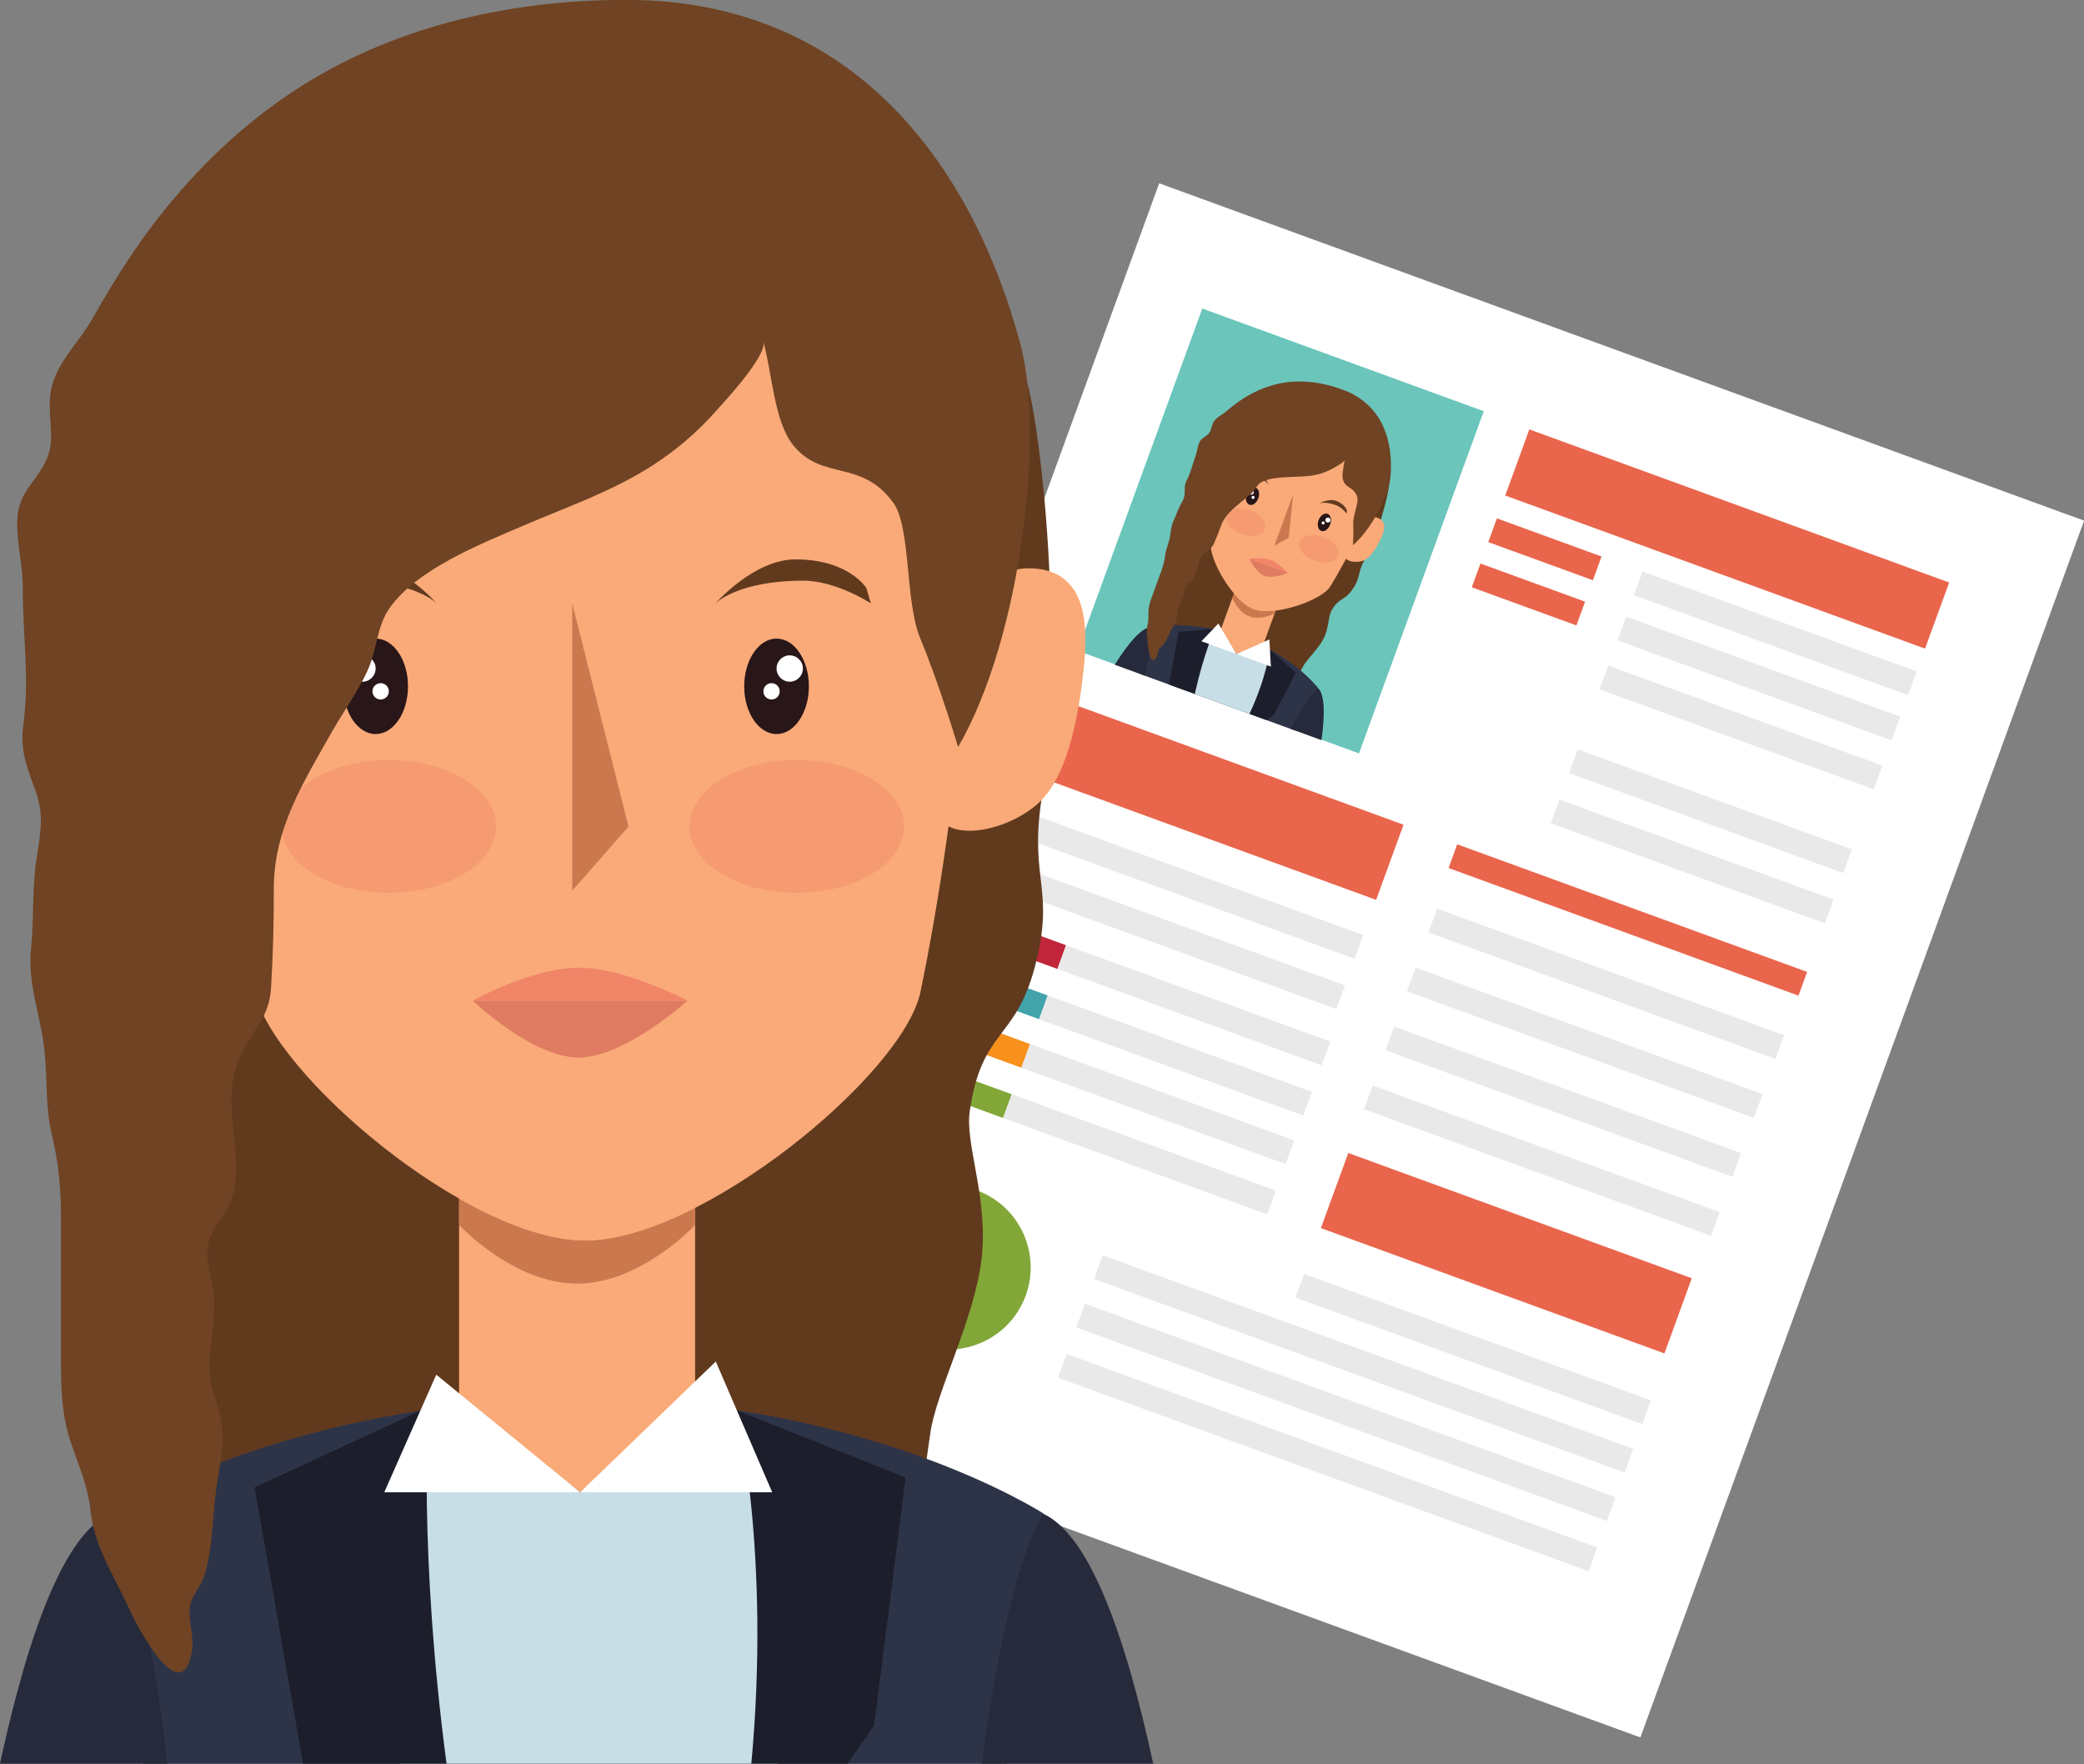 <?xml version="1.0" encoding="UTF-8"?><svg xmlns="http://www.w3.org/2000/svg" xmlns:xlink="http://www.w3.org/1999/xlink" height="302.6" preserveAspectRatio="xMidYMid meet" version="1.0" viewBox="46.4 70.9 357.5 302.6" width="357.5" zoomAndPan="magnify"><rect x="46.4" y="70.9" width="357.5" height="302.6" fill="#808080" stroke="none"/><defs><clipPath id="a"><path d="M 0 0 L 425.199 0 L 425.199 425.199 L 0 425.199 Z M 0 0"/></clipPath></defs><g><g clip-path="url(#a)"/><g><path d="M 169.133 311.066 L 327.797 368.93 L 403.914 160.207 L 245.254 102.344 L 169.133 311.066" fill="#fff"/></g><g><path d="M 231.238 182.52 L 279.527 200.133 L 300.934 141.438 L 252.645 123.824 L 231.238 182.52" fill="#6bc5bb"/></g><g><path d="M 304.617 155.898 L 376.633 182.16 L 380.77 170.82 L 308.754 144.559 L 304.617 155.898" fill="#e9654c"/></g><g><path d="M 326.695 173 L 373.719 190.148 L 375.203 186.078 L 328.18 168.93 L 326.695 173" fill="#e9e9e9"/></g><g><path d="M 291.449 230.836 L 350.965 252.539 L 352.449 248.473 L 292.93 226.77 L 291.449 230.836" fill="#e9e9e9"/></g><g><path d="M 287.762 240.945 L 347.277 262.652 L 348.762 258.586 L 289.242 236.879 L 287.762 240.945" fill="#e9e9e9"/></g><g><path d="M 284.074 251.059 L 343.59 272.766 L 345.074 268.695 L 285.555 246.988 L 284.074 251.059" fill="#e9e9e9"/></g><g><path d="M 280.387 261.168 L 339.902 282.875 L 341.387 278.809 L 281.867 257.102 L 280.387 261.168" fill="#e9e9e9"/></g><g><path d="M 323.871 180.746 L 370.895 197.898 L 372.379 193.828 L 325.355 176.68 L 323.871 180.746" fill="#e9e9e9"/></g><g><path d="M 320.809 189.148 L 367.832 206.297 L 369.312 202.227 L 322.293 185.078 L 320.809 189.148" fill="#e9e9e9"/></g><g><path d="M 315.57 203.512 L 362.594 220.656 L 364.078 216.59 L 317.055 199.438 L 315.57 203.512" fill="#e9e9e9"/></g><g><path d="M 312.426 212.129 L 359.449 229.277 L 360.934 225.211 L 313.91 208.062 L 312.426 212.129" fill="#e9e9e9"/></g><g><path d="M 294.895 219.797 L 354.922 241.688 L 356.406 237.617 L 296.379 215.73 L 294.895 219.797" fill="#e9654c"/></g><g><path d="M 219.516 213.754 L 278.777 235.367 L 280.262 231.301 L 221 209.688 L 219.516 213.754" fill="#e9e9e9"/></g><g><path d="M 216.371 222.371 L 275.637 243.984 L 277.121 239.918 L 217.855 218.305 L 216.371 222.371" fill="#e9e9e9"/></g><g><path d="M 212.969 231.699 L 227.801 237.109 L 229.281 233.039 L 214.453 227.633 L 212.969 231.699" fill="#c0253b"/></g><g><path d="M 209.828 240.32 L 224.656 245.73 L 226.141 241.66 L 211.312 236.254 L 209.828 240.32" fill="#42a3ab"/></g><g><path d="M 273.117 253.637 L 227.801 237.109 L 229.281 233.039 L 274.602 249.566 L 273.117 253.637" fill="#e9e9e9"/></g><g><path d="M 269.977 262.258 L 224.656 245.73 L 226.141 241.66 L 271.457 258.188 L 269.977 262.258" fill="#e9e9e9"/></g><g><path d="M 206.789 248.648 L 221.617 254.055 L 223.102 249.988 L 208.273 244.578 L 206.789 248.648" fill="#f7911c"/></g><g><path d="M 203.645 257.27 L 218.477 262.676 L 219.957 258.605 L 205.129 253.199 L 203.645 257.27" fill="#82a738"/></g><g><path d="M 266.938 270.582 L 221.617 254.055 L 223.102 249.988 L 268.422 266.516 L 266.938 270.582" fill="#e9e9e9"/></g><g><path d="M 263.793 279.203 L 218.477 262.676 L 219.957 258.605 L 265.277 275.137 L 263.793 279.203" fill="#e9e9e9"/></g><g><path d="M 223.539 203.766 L 282.469 225.254 L 287.168 212.367 L 228.238 190.879 L 223.539 203.766" fill="#e9654c"/></g><g><path d="M 272.992 281.562 L 331.922 303.055 L 336.617 290.168 L 277.691 268.68 L 272.992 281.562" fill="#e9654c"/></g><g><path d="M 231.047 298.605 L 322.062 331.797 L 323.543 327.73 L 232.527 294.539 L 231.047 298.605" fill="#e9e9e9"/></g><g><path d="M 234.074 290.297 L 325.09 323.488 L 326.574 319.422 L 235.559 286.23 L 234.074 290.297" fill="#e9e9e9"/></g><g><path d="M 268.645 293.492 L 328.121 315.184 L 329.605 311.113 L 270.125 289.422 L 268.645 293.492" fill="#e9e9e9"/></g><g><path d="M 227.902 307.227 L 318.918 340.418 L 320.402 336.352 L 229.387 303.156 L 227.902 307.227" fill="#e9e9e9"/></g><g><path d="M 301.707 163.887 L 319.652 170.43 L 321.137 166.363 L 303.188 159.816 L 301.707 163.887" fill="#e9654c"/></g><g><path d="M 298.879 171.637 L 316.824 178.18 L 318.309 174.109 L 300.363 167.566 L 298.879 171.637" fill="#e9654c"/></g><g><path d="M 222.355 293.137 C 219.691 300.438 211.609 304.203 204.301 301.539 C 196.996 298.875 193.234 290.789 195.898 283.484 C 198.562 276.18 206.648 272.414 213.953 275.078 C 221.258 277.746 225.02 285.828 222.355 293.137" fill="#82a738"/></g><g><path d="M 268.938 189.098 C 262.723 195.035 253.855 186.488 244.512 184.559 C 245.504 175.082 254.113 145.91 257.297 142.945 C 265.707 135.121 280.809 139.395 282.277 145.551 C 284.535 146.574 284.875 150.941 284.719 153.809 C 284.609 155.73 282.859 162.543 280.453 166.98 C 279.18 169.34 279.895 169.879 278.371 172.055 C 276.945 174.09 276.055 173.348 274.766 175.738 C 274.242 176.703 274.367 178.625 273.484 180.395 C 272.605 182.164 270.566 184.008 269.938 185.207 C 269.312 186.406 268.562 187.477 268.938 189.098" fill="#613a1e"/></g><g><path d="M 268.586 196.219 C 270.852 192.012 272.523 188.941 272.523 188.941 C 272.523 188.941 268.367 183.418 259.562 180.207 C 250.754 176.996 243.812 178.473 243.812 178.473 C 243.812 178.473 243.07 181.871 242.023 186.531 L 268.586 196.219" fill="#2e3448"/></g><g><path d="M 261.527 193.645 C 264.625 188.227 266.391 183.355 263.758 182.031 C 262.43 181.363 259.973 183.621 258.512 183.09 C 256.805 182.469 257.047 179.316 255.301 178.926 C 252.453 178.281 250.84 183.207 249.93 189.414 L 261.527 193.645" fill="#c8dee7"/></g><g><path d="M 255.84 178.852 L 258.512 183.09 L 263.098 181.496 L 266.32 172.656 L 259.062 170.012 L 255.84 178.852" fill="#f9aa78"/></g><g><path d="M 265.047 176.156 L 265.234 175.633 L 265.047 176.156 M 257.785 173.512 L 258.082 172.699 L 257.785 173.512" fill="#512b17"/></g><g><path d="M 262.141 176.867 C 261.684 176.867 261.211 176.805 260.758 176.641 C 258.797 175.922 257.793 173.523 257.785 173.512 L 258.082 172.699 C 259.168 173.977 260.355 174.988 261.484 175.402 C 262.109 175.629 262.867 175.73 263.707 175.73 C 264.195 175.73 264.707 175.695 265.234 175.633 L 265.047 176.156 C 265.02 176.172 263.656 176.867 262.141 176.867" fill="#cc784f"/></g><g><path d="M 274.59 171.52 C 273.137 173.863 265.062 176.707 261.484 175.402 C 257.906 174.098 253.766 166.801 254.113 164.051 C 254.758 158.961 256.977 146.691 259.816 143.578 C 262.652 140.465 267.152 137.492 273.859 139.938 C 280.715 142.438 283.324 146.145 282.75 151.941 C 282.176 157.742 277.605 166.641 274.59 171.52" fill="#f9aa78"/></g><g><path d="M 280.453 166.98 C 279.246 167.562 277.156 167.309 277.09 166.242 C 277.027 165.273 275.527 164.203 276.004 162.902 C 276.402 161.801 279.297 161.191 279.297 161.191 C 279.297 161.191 280.965 158.965 282.805 159.758 C 284.512 160.496 283.781 162.297 283.199 163.48 C 282.613 164.66 281.633 166.414 280.453 166.98" fill="#f9aa78"/></g><g><path d="M 252.352 156.73 C 252.898 157.949 254.664 159.105 255.398 158.336 C 256.07 157.633 257.91 157.777 258.387 156.477 C 258.785 155.375 256.961 153.047 256.961 153.047 C 256.961 153.047 257.121 150.27 255.203 149.691 C 253.418 149.156 253.035 151.145 252.719 152.426 C 252.402 153.703 251.812 155.539 252.352 156.73" fill="#f9aa78"/></g><g><path d="M 264.297 169.844 C 263.949 169.844 263.621 169.805 263.336 169.699 C 261.91 169.18 260.723 166.766 260.723 166.766 L 267.324 169.172 C 267.324 169.172 265.684 169.844 264.297 169.844" fill="#df7b60"/></g><g><path d="M 267.324 169.172 L 260.723 166.766 C 260.723 166.766 261.438 166.652 262.316 166.652 C 262.977 166.652 263.73 166.715 264.344 166.938 C 265.77 167.461 267.324 169.172 267.324 169.172" fill="#f08568"/></g><g><path d="M 265.012 164.504 L 268.238 155.664 L 267.465 163.156 L 265.012 164.504" fill="#cc784f"/></g><g><path d="M 264.07 154.145 C 264.07 154.145 263.383 152.363 262.102 151.895 C 260.457 151.297 259.598 151.984 259.598 151.984 L 259.293 152.402 C 259.293 152.402 260.617 152.09 261.637 152.465 C 263.652 153.207 264.07 154.145 264.07 154.145" fill="#613a1e"/></g><g><path d="M 260.266 155.648 C 259.973 156.461 260.176 157.277 260.727 157.48 C 261.273 157.68 261.961 157.188 262.254 156.371 C 262.551 155.562 262.348 154.742 261.797 154.543 C 261.246 154.344 260.562 154.84 260.266 155.648" fill="#281619"/></g><g><path d="M 260.648 155.168 C 260.566 155.395 260.684 155.641 260.906 155.723 C 261.133 155.805 261.379 155.688 261.461 155.465 C 261.543 155.238 261.426 154.992 261.203 154.91 C 260.98 154.828 260.73 154.945 260.648 155.168" fill="#fff"/></g><g><path d="M 261.105 156.129 C 261.055 156.27 261.129 156.422 261.266 156.473 C 261.406 156.523 261.559 156.453 261.609 156.312 C 261.66 156.176 261.59 156.02 261.449 155.973 C 261.312 155.922 261.156 155.992 261.105 156.129" fill="#fff"/></g><g><path d="M 272.645 157.27 C 272.645 157.27 274.312 156.352 275.594 156.816 C 277.242 157.418 277.453 158.496 277.453 158.496 L 277.422 159.012 C 277.422 159.012 276.605 157.922 275.586 157.555 C 273.562 156.82 272.645 157.27 272.645 157.27" fill="#613a1e"/></g><g><path d="M 274.586 160.871 C 274.289 161.68 273.602 162.176 273.055 161.977 C 272.504 161.773 272.301 160.953 272.594 160.145 C 272.891 159.336 273.574 158.84 274.125 159.039 C 274.676 159.238 274.879 160.059 274.586 160.871" fill="#281619"/></g><g><path d="M 274.602 160.254 C 274.52 160.48 274.27 160.594 274.047 160.512 C 273.82 160.43 273.707 160.184 273.789 159.961 C 273.871 159.734 274.117 159.621 274.34 159.703 C 274.566 159.781 274.68 160.031 274.602 160.254" fill="#fff"/></g><g><path d="M 273.629 160.695 C 273.578 160.836 273.426 160.906 273.285 160.855 C 273.148 160.809 273.078 160.652 273.129 160.516 C 273.18 160.375 273.332 160.305 273.469 160.355 C 273.609 160.402 273.68 160.559 273.629 160.695" fill="#fff"/></g><g><path d="M 260.73 193.355 L 263.695 194.434 L 264.941 193.555 L 268.684 186.281 L 264.246 182.328 C 264.246 182.328 263.695 187.094 260.73 193.355" fill="#1c1f2b"/></g><g><path d="M 251.359 189.938 C 252.871 183.109 254.797 178.762 254.797 178.762 L 248.559 179.285 L 246.945 188.324 L 251.359 189.938" fill="#1c1f2b"/></g><g><path d="M 264.418 185.242 L 258.512 183.09 L 264.148 180.59 Z M 264.418 185.242" fill="#fff"/></g><g><path d="M 252.488 180.895 L 258.512 183.09 L 255.406 177.859 Z M 252.488 180.895" fill="#fff"/></g><g><path d="M 242.777 186.805 C 243.594 183.41 244.121 180.082 243.82 178.473 C 242.215 178.586 240.031 181.109 237.625 184.926 L 242.777 186.805" fill="#262a3b"/></g><g><path d="M 273.09 197.859 C 273.707 193.395 273.66 190.059 272.504 188.938 C 271.238 189.973 269.438 192.836 267.816 195.938 L 273.09 197.859" fill="#262a3b"/></g><g><path d="M 273.668 167.418 C 273.113 167.418 272.504 167.312 271.895 167.09 C 270.074 166.426 268.93 164.973 269.344 163.84 C 269.613 163.09 270.508 162.672 271.613 162.672 C 272.168 162.672 272.777 162.777 273.387 163 C 275.211 163.664 276.352 165.121 275.941 166.246 C 275.664 167 274.773 167.418 273.668 167.418" fill="#f69b71"/></g><g><path d="M 261.121 162.844 C 260.566 162.844 259.957 162.734 259.348 162.516 C 257.527 161.848 256.383 160.395 256.797 159.266 C 257.07 158.516 257.961 158.098 259.066 158.098 C 259.621 158.098 260.23 158.203 260.84 158.426 C 262.66 159.09 263.805 160.543 263.395 161.672 C 263.117 162.422 262.227 162.844 261.121 162.844" fill="#f69b71"/></g><g><path d="M 278.492 164.414 C 281.684 161.742 284.66 155.746 284.926 152.738 C 285.441 146.918 283.812 140.32 276.66 137.715 C 272.996 136.375 269.023 135.883 265.203 136.84 C 263.188 137.348 261.281 138.227 259.539 139.352 C 258.523 140.008 257.586 140.754 256.664 141.535 C 255.922 142.168 254.922 142.531 254.496 143.453 C 254.152 144.195 254.184 144.883 253.617 145.41 C 253.039 145.949 252.457 146.055 252.121 146.844 C 251.82 147.547 251.789 148.27 251.523 149 C 250.969 150.504 250.723 151.859 250.004 153.223 C 249.586 154.02 249.637 154.582 249.629 155.438 C 249.621 156.305 249.273 156.824 248.879 157.543 C 248.43 158.375 248.148 159.324 247.734 160.188 C 247.184 161.324 247.285 162.395 246.965 163.594 C 246.719 164.531 246.375 165.27 246.27 166.211 C 246.156 167.164 245.941 167.949 245.605 168.871 C 245.066 170.352 244.551 171.773 244.008 173.258 C 243.668 174.188 243.426 174.941 243.406 175.887 C 243.391 176.652 243.441 177.387 243.254 178.133 C 242.953 179.348 243.238 180.309 243.328 181.562 C 243.391 182.387 243.832 185.344 244.805 183.598 C 245.039 183.172 245.008 182.598 245.25 182.195 C 245.434 181.887 245.773 181.754 246.035 181.414 C 246.594 180.695 246.949 179.66 247.383 178.859 C 247.988 177.742 248.32 177.387 248.34 176.051 C 248.355 174.852 249.137 174.09 249.441 172.953 C 249.582 172.422 249.559 171.801 249.852 171.301 C 250.168 170.762 250.82 170.582 251.16 170.066 C 252.027 168.762 251.801 167.008 252.957 165.852 C 253.598 165.211 254.27 165.02 254.66 164.117 C 255.094 163.125 255.484 162.121 255.855 161.105 C 256.523 159.258 257.957 158.156 259.395 156.934 C 259.984 156.43 260.637 155.992 261.188 155.438 C 261.688 154.934 261.961 154.203 262.52 153.793 C 263.781 152.871 266.074 152.812 267.57 152.73 C 269.141 152.641 270.723 152.672 272.266 152.32 C 273.129 152.129 273.957 151.82 274.734 151.406 C 275.148 151.184 277.012 150.242 277.051 149.758 C 276.961 150.855 276.484 152.336 276.809 153.277 C 277.297 154.723 278.738 154.449 279.234 156.16 C 279.52 157.129 278.488 159.324 278.547 160.652 C 278.621 162.262 278.492 164.414 278.492 164.414" fill="#6f4323"/></g><g><path d="M 208.027 337.734 C 194.762 364.633 164.188 362.035 130.633 359.438 C 113.777 358.133 96.172 356.828 79.629 359.262 C 67.5 310.812 57.52 151.727 67.871 131.426 C 95.227 77.793 177.254 71.699 195.539 99.387 C 208.484 100.371 218.008 121.277 222.367 135.66 C 225.293 145.309 228.902 182.016 225.039 208.172 C 222.988 222.07 227.48 223.438 223.887 236.895 C 220.523 249.477 214.801 247.418 212.754 261.5 C 211.914 267.199 215.969 276.426 214.801 286.723 C 213.645 297.016 206.922 309.766 205.984 316.793 C 205.051 323.824 203.281 330.422 208.027 337.734" fill="#613a1e"/></g><g><path d="M 219.102 373.434 C 222.707 348.648 225.426 330.539 225.426 330.539 C 225.426 330.539 195.031 310.812 145.918 310.812 C 96.797 310.812 65.27 330.539 65.27 330.539 C 65.27 330.539 67.711 348.621 70.922 373.434 L 219.102 373.434" fill="#2e3448"/></g><g><path d="M 179.73 373.434 C 185.25 341.191 185.184 314.055 169.863 312.262 C 162.117 311.355 154.07 326.883 145.918 326.883 C 136.398 326.883 131.945 310.941 122.645 312.137 C 107.461 314.086 108.367 341.234 115.035 373.434 L 179.73 373.434" fill="#c8dee7"/></g><g><path d="M 125.156 310.809 L 145.918 326.883 L 165.641 310.809 L 165.641 261.5 L 125.156 261.5 L 125.156 310.809" fill="#f9aa78"/></g><g><path d="M 145.402 291.082 C 134.426 291.082 125.156 281.02 125.156 281.02 L 125.156 276.496 C 132.789 280.84 140.453 283.688 146.766 283.688 C 152.266 283.688 158.883 281.523 165.641 278.094 L 165.641 281.02 C 165.641 281.02 156.371 291.082 145.402 291.082" fill="#cc784f"/></g><g><path d="M 204.305 241.035 C 201.371 255.211 166.719 283.688 146.766 283.688 C 126.801 283.688 93.312 255.211 90.078 241.035 C 84.109 214.824 73.008 150.441 81.398 130.016 C 89.781 109.594 106.605 86.875 144.012 86.875 C 182.246 86.875 201.754 100.438 209.336 130.016 C 216.914 159.602 210.402 211.602 204.305 241.035" fill="#f9aa78"/></g><g><path d="M 225.039 208.172 C 220.133 213.195 209.383 215.707 207.141 210.594 C 205.102 205.926 195.781 203.348 195.789 196.082 C 195.789 189.945 208.941 181.758 208.941 181.758 C 208.941 181.758 213.148 167.777 223.629 168.398 C 233.375 168.973 233.004 179.129 232.262 186.012 C 231.512 192.879 229.82 203.27 225.039 208.172" fill="#f9aa78"/></g><g><path d="M 68.258 208.172 C 73.164 213.195 83.918 215.707 86.156 210.594 C 88.203 205.926 97.52 203.348 97.52 196.082 C 97.512 189.945 84.352 181.758 84.352 181.758 C 84.352 181.758 80.148 167.777 69.668 168.398 C 59.922 168.973 61.602 179.426 62.344 186.305 C 63.09 193.172 63.477 203.27 68.258 208.172" fill="#f9aa78"/></g><g><path d="M 145.641 252.301 C 137.672 252.301 127.504 242.543 127.504 242.543 L 164.328 242.543 C 164.328 242.543 153.602 252.301 145.641 252.301" fill="#df7b60"/></g><g><path d="M 164.328 242.543 L 127.504 242.543 C 127.504 242.543 137.672 236.895 145.641 236.895 C 153.602 236.895 164.328 242.543 164.328 242.543" fill="#f08568"/></g><g><path d="M 144.562 223.699 L 144.562 174.395 L 154.215 212.676 L 144.562 223.699" fill="#cc784f"/></g><g><path d="M 121.309 174.395 C 121.309 174.395 114.734 166.855 107.59 166.855 C 98.41 166.855 95.418 171.781 95.418 171.781 L 94.664 174.395 C 94.664 174.395 100.641 170.48 106.316 170.504 C 117.582 170.527 121.309 174.395 121.309 174.395" fill="#613a1e"/></g><g><path d="M 105.293 188.629 C 105.293 193.148 107.777 196.816 110.84 196.816 C 113.902 196.816 116.391 193.148 116.391 188.629 C 116.391 184.109 113.902 180.441 110.84 180.441 C 107.777 180.441 105.293 184.109 105.293 188.629" fill="#281619"/></g><g><path d="M 106.316 185.57 C 106.316 186.824 107.332 187.836 108.582 187.836 C 109.828 187.836 110.84 186.824 110.84 185.57 C 110.84 184.328 109.828 183.316 108.582 183.316 C 107.332 183.316 106.316 184.328 106.316 185.57" fill="#fff"/></g><g><path d="M 110.293 189.488 C 110.293 190.266 110.93 190.891 111.703 190.891 C 112.477 190.891 113.105 190.266 113.105 189.488 C 113.105 188.715 112.477 188.086 111.703 188.086 C 110.93 188.086 110.293 188.715 110.293 189.488" fill="#fff"/></g><g><path d="M 169.148 174.395 C 169.148 174.395 175.719 166.855 182.863 166.855 C 192.047 166.855 195.023 171.781 195.023 171.781 L 195.789 174.395 C 195.789 174.395 189.816 170.48 184.133 170.504 C 172.871 170.527 169.148 174.395 169.148 174.395" fill="#613a1e"/></g><g><path d="M 185.16 188.629 C 185.16 193.148 182.676 196.816 179.617 196.816 C 176.551 196.816 174.066 193.148 174.066 188.629 C 174.066 184.109 176.551 180.441 179.617 180.441 C 182.676 180.441 185.16 184.109 185.16 188.629" fill="#281619"/></g><g><path d="M 184.133 185.57 C 184.133 186.824 183.121 187.836 181.867 187.836 C 180.621 187.836 179.617 186.824 179.617 185.57 C 179.617 184.328 180.621 183.316 181.867 183.316 C 183.121 183.316 184.133 184.328 184.133 185.57" fill="#fff"/></g><g><path d="M 180.152 189.488 C 180.152 190.266 179.527 190.891 178.75 190.891 C 177.98 190.891 177.355 190.266 177.355 189.488 C 177.355 188.715 177.98 188.086 178.75 188.086 C 179.527 188.086 180.152 188.715 180.152 189.488" fill="#fff"/></g><g><path d="M 175.285 373.434 L 191.812 373.434 L 196.363 366.859 L 201.754 324.336 L 172.801 312.824 C 172.801 312.824 178.645 337.285 175.285 373.434" fill="#1c1f2b"/></g><g><path d="M 123.004 373.434 C 118.184 337.121 119.871 312.254 119.871 312.254 L 90.078 326.023 L 98.375 373.434 L 123.004 373.434" fill="#1c1f2b"/></g><g><path d="M 178.871 326.883 L 145.918 326.883 L 169.191 304.449 Z M 178.871 326.883" fill="#fff"/></g><g><path d="M 112.316 326.883 L 145.918 326.883 L 121.238 306.707 Z M 112.316 326.883" fill="#fff"/></g><g><path d="M 75.121 373.434 C 73.059 355.254 69.68 337.906 65.312 330.539 C 57.605 333.98 51.391 350.332 46.398 373.434 L 75.121 373.434" fill="#262a3b"/></g><g><path d="M 244.227 373.434 C 239.234 350.336 233.023 333.996 225.316 330.547 C 220.949 337.914 217.227 355.254 214.801 373.434 L 244.227 373.434" fill="#262a3b"/></g><g><path d="M 183.09 224.07 C 172.926 224.07 164.684 218.973 164.684 212.668 C 164.684 206.371 172.926 201.27 183.09 201.27 C 193.262 201.27 201.492 206.371 201.492 212.668 C 201.492 218.973 193.262 224.07 183.09 224.07" fill="#f69b71"/></g><g><path d="M 113.105 224.07 C 102.938 224.07 94.699 218.973 94.699 212.668 C 94.699 206.371 102.938 201.27 113.105 201.27 C 123.266 201.27 131.504 206.371 131.504 212.668 C 131.504 218.973 123.266 224.07 113.105 224.07" fill="#f69b71"/></g><g><path d="M 210.758 199.051 C 221.684 180.184 225.559 145.309 221.469 130.016 C 213.562 100.438 193.688 70.883 153.812 70.883 C 133.355 70.883 112.914 75.59 95.828 87.16 C 86.805 93.27 79 101.02 72.449 109.699 C 68.629 114.75 65.348 120.117 62.223 125.617 C 59.703 130.055 55.434 133.645 54.996 138.941 C 54.637 143.223 56.027 146.551 54.18 150.16 C 52.301 153.848 49.613 155.41 49.379 159.891 C 49.164 163.887 50.32 167.531 50.312 171.598 C 50.281 179.988 51.496 187.105 50.418 195.098 C 49.781 199.793 51.047 202.457 52.543 206.695 C 54.055 210.965 53.266 214.156 52.633 218.395 C 51.906 223.301 52.238 228.492 51.738 233.473 C 51.078 240.082 53.488 245.141 54.078 251.621 C 54.539 256.707 54.184 260.938 55.34 265.77 C 56.512 270.656 56.863 274.93 56.863 280.066 C 56.863 288.309 56.863 296.238 56.863 304.508 C 56.863 309.688 57.031 313.852 58.629 318.547 C 59.918 322.348 61.48 325.855 61.906 329.883 C 62.602 336.387 65.727 340.613 68.438 346.625 C 70.211 350.57 77.703 364.352 79.348 353.996 C 79.742 351.465 78.562 348.711 79.023 346.289 C 79.379 344.441 80.809 343.172 81.492 341.031 C 82.945 336.488 82.836 330.77 83.535 326.035 C 84.516 319.453 85.5 317.098 83.203 310.484 C 81.137 304.562 83.598 299.398 83.066 293.27 C 82.82 290.387 81.574 287.375 82.121 284.383 C 82.707 281.164 85.602 279.109 86.352 275.961 C 88.27 267.977 84.02 259.754 87.633 251.984 C 89.633 247.684 92.586 245.531 92.895 240.391 C 93.242 234.73 93.379 229.082 93.367 223.418 C 93.344 213.113 98.426 205.133 103.293 196.512 C 105.301 192.973 107.727 189.664 109.441 185.953 C 111.012 182.555 111.039 178.477 113.062 175.453 C 117.617 168.656 128.789 164.23 136.016 161.137 C 143.578 157.887 151.438 155.195 158.398 150.703 C 162.285 148.191 165.816 145.203 168.906 141.762 C 170.559 139.918 178.023 131.941 177.355 129.477 C 178.871 135.047 179.195 143.195 182.469 147.258 C 187.484 153.488 194.074 149.559 199.605 157.086 C 202.734 161.355 201.602 174.023 204.277 180.441 C 207.535 188.234 210.758 199.051 210.758 199.051" fill="#6f4323"/></g></g></svg>